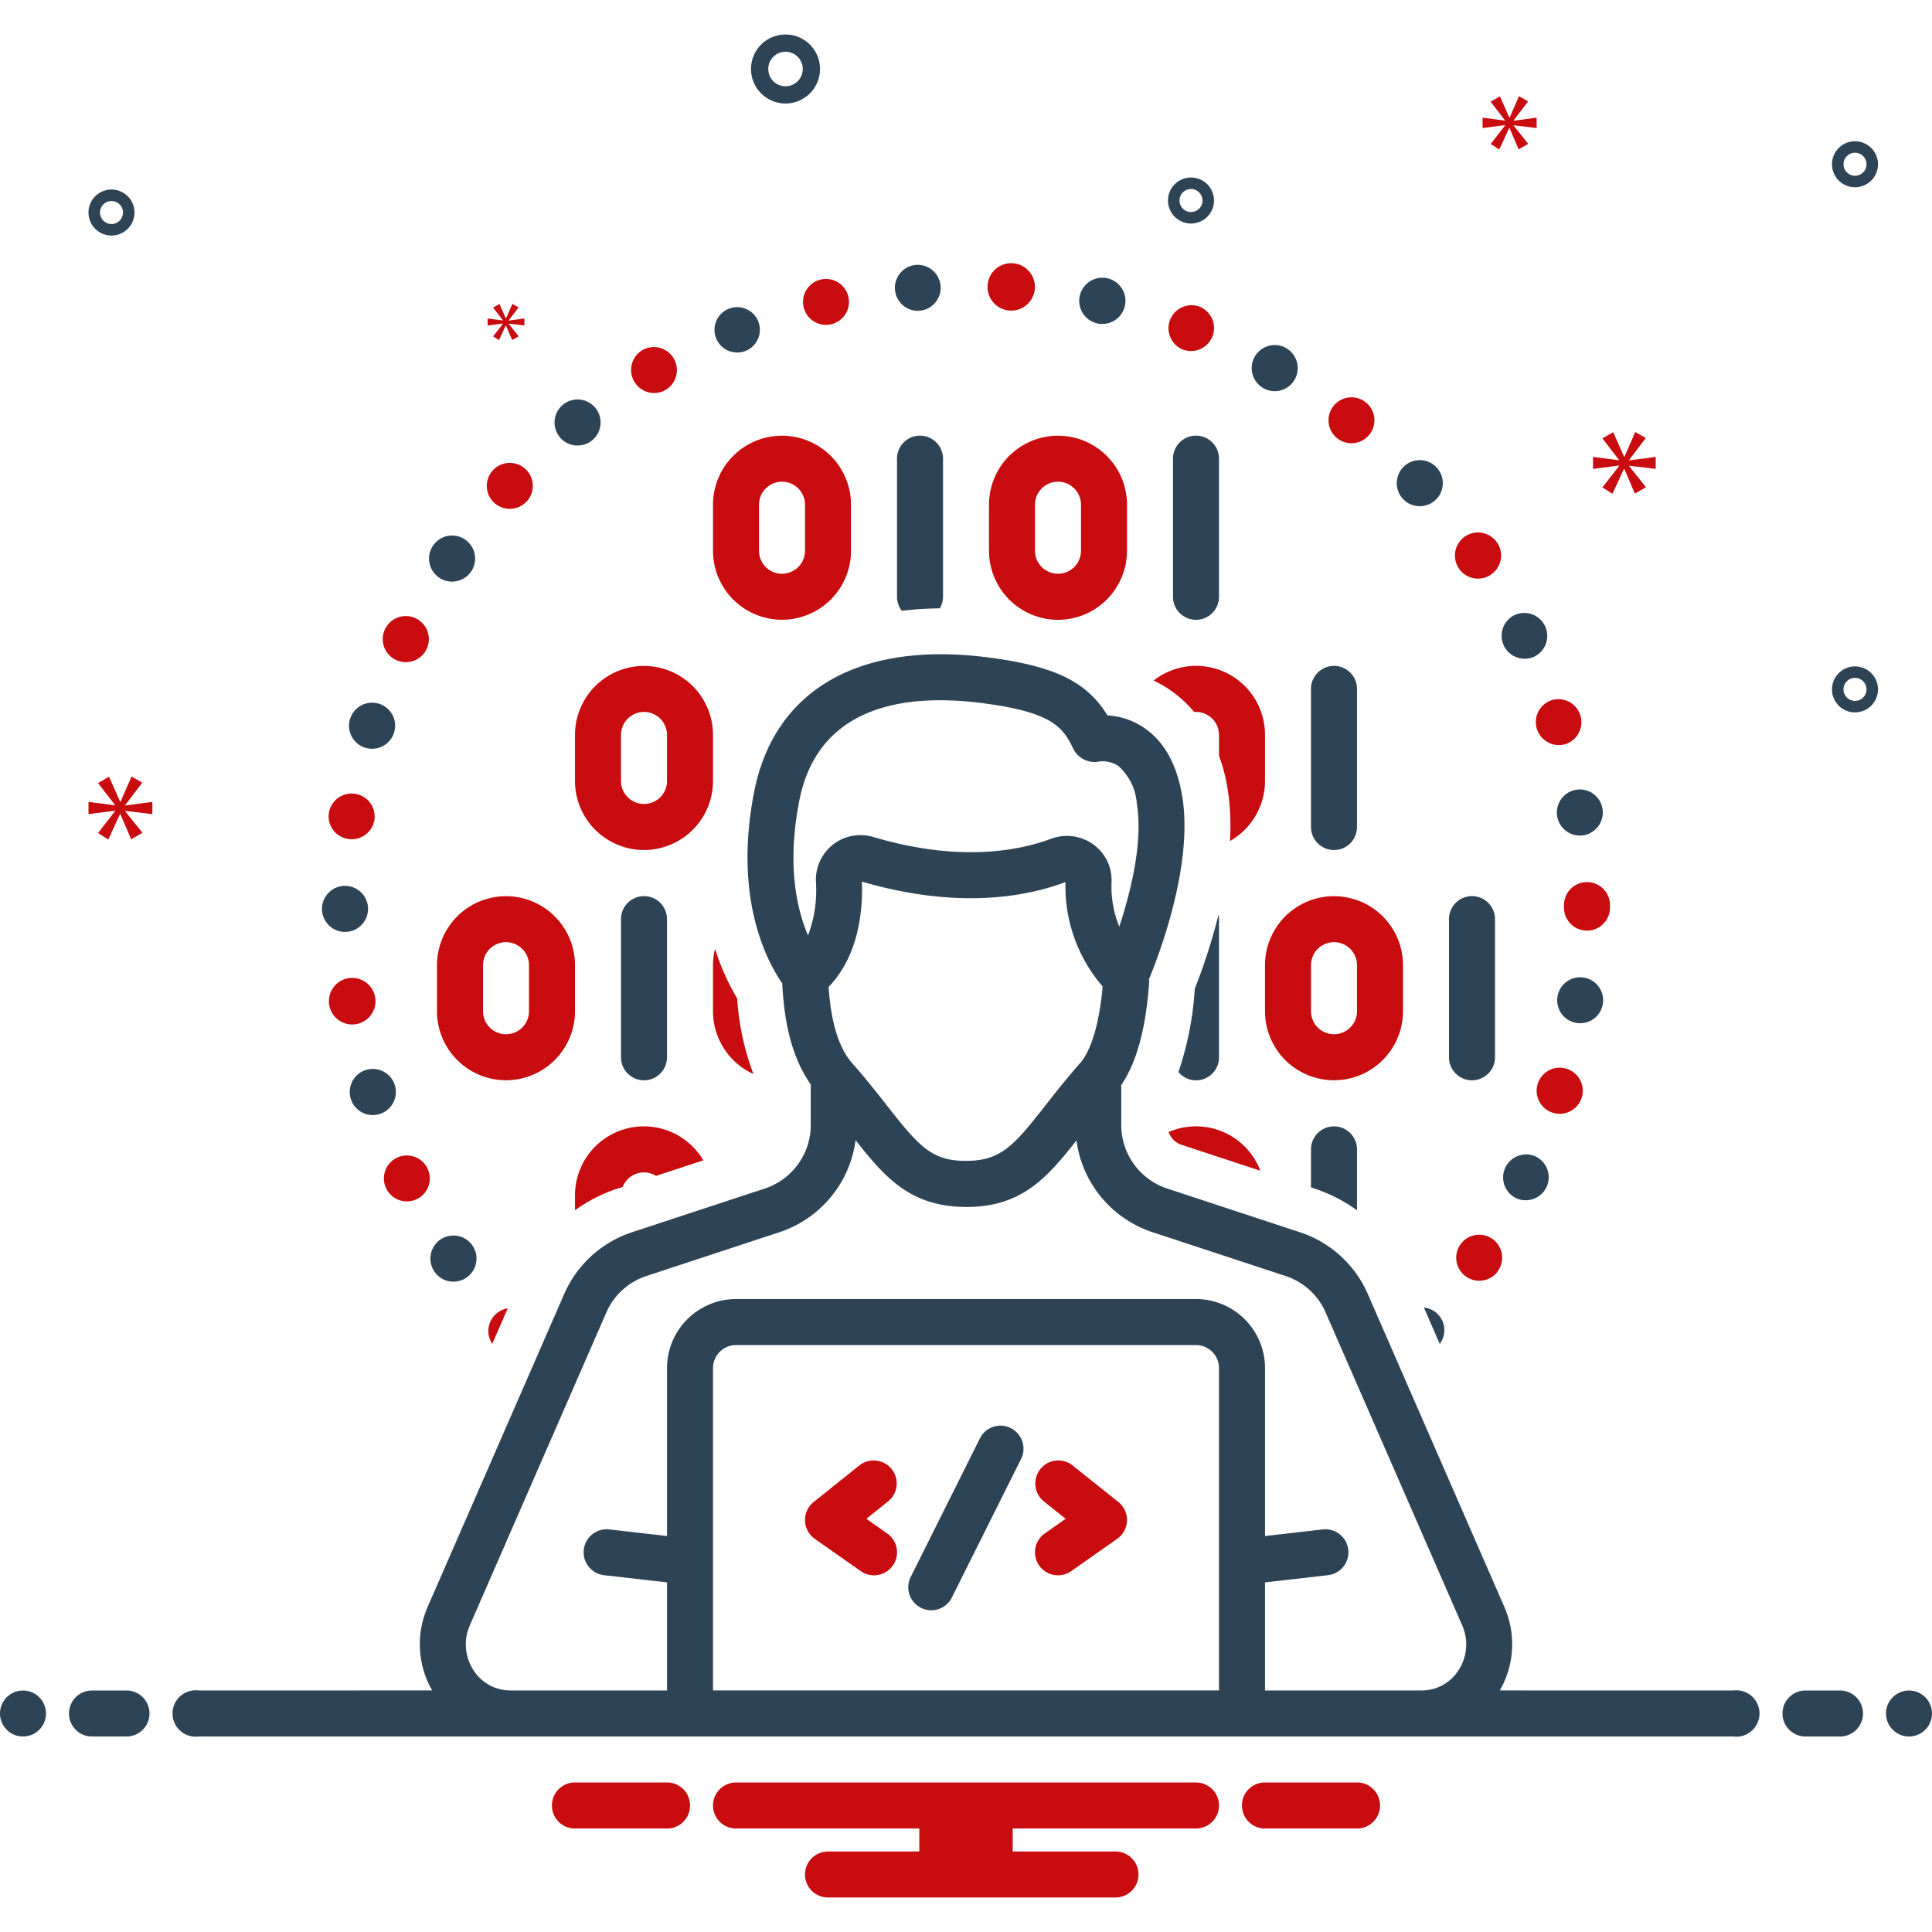 <svg id="Layer_1" viewBox="0 0 168 168" xmlns="http://www.w3.org/2000/svg" data-name="Layer 1" width="300" height="300" version="1.1" xmlns:xlink="http://www.w3.org/1999/xlink" xmlns:svgjs="http://svgjs.dev/svgjs"><g transform="matrix(1,0,0,1,0,0)"><path d="m50 87.933v-4.004a6 6 0 1 0 -12 0v4.004a6 6 0 1 0 12 0zm-4 0a2 2 0 1 1 -4 0v-4.004a2 2 0 1 1 4 0z" fill="#c80c0fff" data-original-color="#0bceb2ff" stroke="none"/><path d="m58 91.938v-12.013a2 2 0 1 0 -4 0v12.013a2 2 0 1 0 4 0z" fill="#2d4356ff" data-original-color="#2d4356ff" stroke="none"/><path d="m122 87.933v-4.004a6 6 0 1 0 -12 0v4.004a6 6 0 1 0 12 0zm-4 0a2 2 0 1 1 -4 0v-4.004a2 2 0 1 1 4 0z" fill="#c80c0fff" data-original-color="#0bceb2ff" stroke="none"/><path d="m128 93.94a2.001 2.001 0 0 0 2-2.002v-12.013a2 2 0 1 0 -4 0v12.013a2.001 2.001 0 0 0 2 2.002z" fill="#2d4356ff" data-original-color="#2d4356ff" stroke="none"/><path d="m114 59.904v12.013a2 2 0 1 0 4 0v-12.013a2 2 0 1 0 -4 0z" fill="#2d4356ff" data-original-color="#2d4356ff" stroke="none"/><path d="m62 63.908a6 6 0 1 0 -12 0v4.004a6 6 0 1 0 12 0zm-4 4.004a2 2 0 1 1 -4 0v-4.004a2 2 0 1 1 4 0z" fill="#c80c0fff" data-original-color="#0bceb2ff" stroke="none"/><path d="m74 47.891v-4.004a6 6 0 1 0 -12 0v4.004a6 6 0 1 0 12 0zm-8 0v-4.004a2 2 0 1 1 4 0v4.004a2 2 0 1 1 -4 0z" fill="#c80c0fff" data-original-color="#0bceb2ff" stroke="none"/><path d="m92 53.898a6.01 6.01 0 0 0 6-6.006v-4.004a6 6 0 1 0 -12 0v4.004a6.01 6.01 0 0 0 6 6.006zm-2-10.011a2 2 0 1 1 4 0v4.004a2 2 0 1 1 -4 0z" fill="#c80c0fff" data-original-color="#0bceb2ff" stroke="none"/><path d="m104 37.881a2.001 2.001 0 0 0 -2 2.002v12.013a2 2 0 1 0 4 0v-12.013a2.001 2.001 0 0 0 -2-2.002z" fill="#2d4356ff" data-original-color="#2d4356ff" stroke="none"/><path d="m54.147 103.206a2.001 2.001 0 0 1 1.853-1.258 1.979 1.979 0 0 1 1.046.304l4.112-1.354a5.993 5.993 0 0 0 -11.158 3.053v1.29a13.588 13.588 0 0 1 3.668-1.877z" fill="#c80c0fff" data-original-color="#0bceb2ff" stroke="none"/><path d="m65.514 93.393a22.844 22.844 0 0 1 -1.413-6.573 20.631 20.631 0 0 1 -1.925-4.312 5.987 5.987 0 0 0 -.177 1.42v4.004a6.01 6.01 0 0 0 3.514 5.46z" fill="#c80c0fff" data-original-color="#0bceb2ff" stroke="none"/><path d="m81.72 52.902a1.983 1.983 0 0 0 .28-1.006v-12.013a2 2 0 1 0 -4 0v12.013a1.985 1.985 0 0 0 .423 1.219 28.202 28.202 0 0 1 3.296-.212z" fill="#2d4356ff" data-original-color="#2d4356ff" stroke="none"/><path d="m110 63.908a5.989 5.989 0 0 0 -9.686-4.73 10.315 10.315 0 0 1 3.536 2.743c.05-.004.099-.015.15-.015a2.003 2.003 0 0 1 2 2.002v1.801a15.914 15.914 0 0 1 .74 2.825 21.076 21.076 0 0 1 .213 4.601 6.008 6.008 0 0 0 3.047-5.222z" fill="#c80c0fff" data-original-color="#0bceb2ff" stroke="none"/><path d="m106 91.938v-12.013a2.011 2.011 0 0 0 -.04-.398 50.386 50.386 0 0 1 -2.066 6.447 27.698 27.698 0 0 1 -1.419 7.245 1.991 1.991 0 0 0 3.525-1.281z" fill="#2d4356ff" data-original-color="#2d4356ff" stroke="none"/><path d="m102.701 99.534 6.896 2.27a5.984 5.984 0 0 0 -7.971-3.369 1.74 1.74 0 0 0 1.074 1.099z" fill="#c80c0fff" data-original-color="#0bceb2ff" stroke="none"/><path d="m114 99.946v3.308l.33.109a13.598 13.598 0 0 1 3.67 1.878v-5.295a2 2 0 1 0 -4 0z" fill="#2d4356ff" data-original-color="#2d4356ff" stroke="none"/><path d="m123.46 44.017a2.002 2.002 0 1 0 -1.46-.631 1.975 1.975 0 0 0 1.46.631z" fill="#2d4356ff" data-original-color="#2d4356ff" stroke="none"/><path d="m124.96 114.211a1.981 1.981 0 0 0 -1.144-.514l1.379 3.16a1.98 1.98 0 0 0 -.235-2.646z" fill="#2d4356ff" data-original-color="#2d4356ff" stroke="none"/><path d="m117.52 38.542a1.996 1.996 0 1 0 -1.24-.431 2.01 2.01 0 0 0 1.24.431z" fill="#c80c0fff" data-original-color="#0bceb2ff" stroke="none"/><path d="m104.29 26.659a2.003 2.003 0 0 0 -1.45 3.733 2.083 2.083 0 0 0 .73.13 1.999 1.999 0 0 0 .72-3.863z" fill="#c80c0fff" data-original-color="#0bceb2ff" stroke="none"/><path d="m95.85 28.17a2.01 2.01 0 1 0 -.44-.05v.01a2.162 2.162 0 0 0 .44.04z" fill="#2d4356ff" data-original-color="#2d4356ff" stroke="none"/><path d="m126.87 49.443a1.966 1.966 0 0 0 1.64.871 2.006 2.006 0 1 0 -1.64-.871z" fill="#c80c0fff" data-original-color="#0bceb2ff" stroke="none"/><path d="m109.11 31.013a2.002 2.002 0 0 0 .74 2.733 2.033 2.033 0 0 0 1 .27 2.006 2.006 0 0 0 .99-3.744h.01a2.008 2.008 0 0 0 -2.74.741z" fill="#2d4356ff" data-original-color="#2d4356ff" stroke="none"/><path d="m133.54 100.567a2.001 2.001 0 0 0 -1.74 3.603 1.944 1.944 0 0 0 .87.2 2.002 2.002 0 0 0 .87-3.804z" fill="#2d4356ff" data-original-color="#2d4356ff" stroke="none"/><path d="m134.96 60.875a2.002 2.002 0 0 0 .59 3.914 2.092 2.092 0 0 0 .6-.09 2.003 2.003 0 0 0 -1.19-3.824z" fill="#c80c0fff" data-original-color="#0bceb2ff" stroke="none"/><path d="m137.07 68.673a2.005 2.005 0 0 0 .3 3.985c.1 0 .2-.011.3-.021a2.007 2.007 0 0 0 1.68-2.283v-.01a1.999 1.999 0 0 0 -2.28-1.672z" fill="#2d4356ff" data-original-color="#2d4356ff" stroke="none"/><path d="m42.806 116.856 1.347-3.087a1.995 1.995 0 0 0 -1.347 3.087z" fill="#c80c0fff" data-original-color="#0bceb2ff" stroke="none"/><path d="m127.5 111.017a1.975 1.975 0 0 0 1.13.351 1.996 1.996 0 0 0 1.65-.871v-.01a1.998 1.998 0 1 0 -2.78.53z" fill="#c80c0fff" data-original-color="#0bceb2ff" stroke="none"/><path d="m79.8 27.03a.701.701 0 0 0 .15-.011 1.997 1.997 0 0 0 -.3-3.984h-.01a2.001 2.001 0 0 0 .16 3.994z" fill="#2d4356ff" data-original-color="#2d4356ff" stroke="none"/><path d="m131.7 53.487a1.998 1.998 0 0 0 .88 3.794 1.943 1.943 0 0 0 .87-.2 1.999 1.999 0 0 0 -1.75-3.594z" fill="#2d4356ff" data-original-color="#2d4356ff" stroke="none"/><path d="m35.38 104.47a2.07 2.07 0 0 0 .87-.2 1.996 1.996 0 1 0 -.87.2z" fill="#c80c0fff" data-original-color="#0bceb2ff" stroke="none"/><path d="m87.72 26.999c.05 0 .1.01.15.01a2.061 2.061 0 1 0 -.15-.01z" fill="#c80c0fff" data-original-color="#0bceb2ff" stroke="none"/><path d="m30 81.036a2.002 2.002 0 1 0 -2-2.002 2 2 0 0 0 2 2.002z" fill="#2d4356ff" data-original-color="#2d4356ff" stroke="none"/><path d="m30.61 89.084a1.545 1.545 0 0 0 .3-.02 2.025 2.025 0 1 0 -.3.02z" fill="#c80c0fff" data-original-color="#0bceb2ff" stroke="none"/><path d="m28.6 70.685a1.996 1.996 0 0 0 1.69 2.273 1.444 1.444 0 0 0 .29.02 2 2 0 0 0 1.98-1.712v.01a2.002 2.002 0 0 0 -3.96-.59z" fill="#c80c0fff" data-original-color="#0bceb2ff" stroke="none"/><path d="m30.44 62.516a2.001 2.001 0 0 0 1.32 2.503 2.045 2.045 0 0 0 .59.091 2.004 2.004 0 1 0 -1.91-2.594z" fill="#2d4356ff" data-original-color="#2d4356ff" stroke="none"/><path d="m32.41 96.962a2.056 2.056 0 0 0 .6-.09 2.006 2.006 0 1 0 -.6.09z" fill="#2d4356ff" data-original-color="#2d4356ff" stroke="none"/><path d="m140 78.924v-.231a2 2 0 1 0 -4 .021v.21a2 2 0 1 0 4 0z" fill="#c80c0fff" data-original-color="#0bceb2ff" stroke="none"/><path d="m139.38 87.273a1.997 1.997 0 1 0 -2.27 1.681 1.477 1.477 0 0 0 .3.021 1.99 1.99 0 0 0 1.97-1.702z" fill="#2d4356ff" data-original-color="#2d4356ff" stroke="none"/><path d="m135.62 96.853a2.005 2.005 0 1 0 -.59-.091 1.999 1.999 0 0 0 .59.091z" fill="#c80c0fff" data-original-color="#0bceb2ff" stroke="none"/><path d="m45.79 43.607h.01a2 2 0 1 0 -2.83.11 1.997 1.997 0 0 0 2.82-.11z" fill="#c80c0fff" data-original-color="#0bceb2ff" stroke="none"/><path d="m56.87 34.177a2.041 2.041 0 0 0 1.01-.27 2.003 2.003 0 0 0 -2.01-3.465 2.005 2.005 0 0 0 1 3.734z" fill="#c80c0fff" data-original-color="#0bceb2ff" stroke="none"/><path d="m50.23 38.741a2.002 2.002 0 1 0 -1.57-.751 1.988 1.988 0 0 0 1.57.751z" fill="#2d4356ff" data-original-color="#2d4356ff" stroke="none"/><path d="m64.12 30.654a1.927 1.927 0 0 0 .74-.151 1.973 1.973 0 1 0 -.74.151z" fill="#2d4356ff" data-original-color="#2d4356ff" stroke="none"/><path d="m38.18 50.224a1.984 1.984 0 0 0 1.13.35 2.003 2.003 0 1 0 -1.13-.35z" fill="#2d4356ff" data-original-color="#2d4356ff" stroke="none"/><path d="m71.82 28.251a2.358 2.358 0 0 0 .45-.05 1.997 1.997 0 1 0 -.45.05z" fill="#c80c0fff" data-original-color="#0bceb2ff" stroke="none"/><path d="m33.48 54.708a1.999 1.999 0 0 0 .94 2.673 2.038 2.038 0 0 0 .86.2 2.005 2.005 0 1 0 -1.8-2.873z" fill="#c80c0fff" data-original-color="#0bceb2ff" stroke="none"/><path d="m39.43 111.448a1.978 1.978 0 0 0 1.13-.351 2.004 2.004 0 1 0 -2.78-.52 1.972 1.972 0 0 0 1.65.871z" fill="#2d4356ff" data-original-color="#2d4356ff" stroke="none"/><path d="m77.149 133.344-1.814-1.275 1.913-1.528a2.002 2.002 0 0 0 -2.496-3.13l-4 3.197a2.004 2.004 0 0 0 .099 3.204l4 2.81a2.001 2.001 0 0 0 2.298-3.277z" fill="#c80c0fff" data-original-color="#0bceb2ff" stroke="none"/><path d="m93.248 127.411a2.002 2.002 0 0 0 -2.496 3.13l1.913 1.528-1.814 1.275a2.001 2.001 0 1 0 2.298 3.277l4-2.81a2.004 2.004 0 0 0 .099-3.204z" fill="#c80c0fff" data-original-color="#0bceb2ff" stroke="none"/><g fill="#2d4356"><path d="m87.894 124.182a1.999 1.999 0 0 0 -2.684.895l-6 12.013a2.001 2.001 0 1 0 3.578 1.791l6-12.013a2.004 2.004 0 0 0 -.895-2.686z" fill="#2d4356ff" data-original-color="#2d4356ff" stroke="none"/><path d="m68.305 9a3 3 0 1 0 -3-3 3.003 3.003 0 0 0 3 3zm0-4.5a1.5 1.5 0 1 1 -1.5 1.5 1.501 1.501 0 0 1 1.5-1.5z" fill="#2d4356ff" data-original-color="#2d4356ff" stroke="none"/><path d="m161.305 57.947a2 2 0 1 0 2 2 2.002 2.002 0 0 0 -2-2zm0 3a1 1 0 1 1 1-1 1.001 1.001 0 0 1 -1 1z" fill="#2d4356ff" data-original-color="#2d4356ff" stroke="none"/><path d="m103.565 15.437a2 2 0 1 0 2 2 2.002 2.002 0 0 0 -2-2zm0 3a1 1 0 1 1 1-1 1.001 1.001 0 0 1 -1 1z" fill="#2d4356ff" data-original-color="#2d4356ff" stroke="none"/><path d="m161.305 12.283a2 2 0 1 0 2 2 2.002 2.002 0 0 0 -2-2zm0 3a1 1 0 1 1 1-1 1.001 1.001 0 0 1 -1 1z" fill="#2d4356ff" data-original-color="#2d4356ff" stroke="none"/><path d="m11.695 18.481a2 2 0 1 0 -2 2 2.002 2.002 0 0 0 2-2zm-3 0a1 1 0 1 1 1 1 1.001 1.001 0 0 1 -1-1z" fill="#2d4356ff" data-original-color="#2d4356ff" stroke="none"/></g><path d="m10.888 70.011 1.487-1.955-.939-.532-.955 2.19h-.031l-.97-2.175-.955.548 1.471 1.909v.031l-2.301-.297v1.064l2.316-.297v.031l-1.486 1.908.891.564 1.018-2.206h.031l.939 2.19.986-.563-1.502-1.878v-.031l2.362.282v-1.064l-2.362.312z" fill="#c80c0fff" data-original-color="#0bceb2ff" stroke="none"/><path d="m43.734 28.153-.856 1.099.514.325.586-1.271h.018l.54 1.262.568-.325-.865-1.081v-.018l1.36.162v-.612l-1.36.18v-.018l.856-1.126-.54-.307-.55 1.261h-.018l-.559-1.252-.55.315.848 1.1v.018l-1.325-.171v.612l1.333-.171z" fill="#c80c0fff" data-original-color="#0bceb2ff" stroke="none"/><path d="m143.974 40.773v-1.043l-2.316.306v-.03l1.458-1.919-.921-.521-.936 2.148h-.031l-.951-2.133-.937.537 1.443 1.873v.03l-2.257-.291v1.043l2.272-.291v.03l-1.458 1.872.874.553.999-2.164h.03l.921 2.149.967-.553-1.473-1.842v-.03z" fill="#c80c0fff" data-original-color="#0bceb2ff" stroke="none"/><path d="m131.62 10.471 1.258-1.654-.795-.45-.807 1.853h-.027l-.82-1.84-.809.463 1.245 1.615v.027l-1.946-.252v.9l1.959-.251v.026l-1.258 1.615.755.477.861-1.867h.026l.794 1.853.835-.476-1.271-1.589v-.026l1.998.238v-.9l-1.998.265z" fill="#c80c0fff" data-original-color="#0bceb2ff" stroke="none"/><circle cx="2" cy="149" fill="#2d4356ff" r="2" data-original-color="#2d4356ff" stroke="none"/><path d="m11 147h-3a2 2 0 0 0 0 4h3a2 2 0 0 0 0-4z" fill="#2d4356ff" data-original-color="#2d4356ff" stroke="none"/><path d="m160 147h-3a2 2 0 0 0 0 4h3a2 2 0 0 0 0-4z" fill="#2d4356ff" data-original-color="#2d4356ff" stroke="none"/><circle cx="166" cy="149" fill="#2d4356ff" r="2" data-original-color="#2d4356ff" stroke="none"/><path d="m118.154 155h-8.308a2.006 2.006 0 0 0 0 4h8.308a2.006 2.006 0 0 0 0-4z" fill="#c80c0fff" data-original-color="#0bceb2ff" stroke="none"/><path d="m58.154 155h-8.308a2.006 2.006 0 0 0 0 4h8.308a2.006 2.006 0 0 0 0-4z" fill="#c80c0fff" data-original-color="#0bceb2ff" stroke="none"/><path d="m104 155h-40a2 2 0 0 0 0 4h15.94v2h-7.94a2 2 0 0 0 0 4h25a2 2 0 0 0 0-4h-8.94v-2h15.94a2 2 0 0 0 0-4z" fill="#c80c0fff" data-original-color="#0bceb2ff" stroke="none"/><path d="m150.721 147-20.3-.005a8.08 8.08 0 0 0 .395-7.255l-11.869-27.198a9.755 9.755 0 0 0 -5.867-5.376l-11.628-3.828a5.822 5.822 0 0 1 -3.952-5.579v-3.411c1.36-1.988 2.16-4.973 2.437-9.083l-.038-.003c.004-.034.006-.078.01-.114.914-2.207 3.885-10.009 2.886-15.951-.464-2.76-1.588-4.756-3.343-5.932a6.331 6.331 0 0 0 -3.148-1.056c-1.812-2.942-4.585-4.26-10.156-5.013-11.332-1.529-18.832 2.735-20.578 11.7-1.799 9.238 1.121 14.698 2.453 16.613.129 2.593.572 6.089 2.477 8.79v3.459a5.822 5.822 0 0 1 -3.952 5.579l-11.629 3.828a9.756 9.756 0 0 0 -5.866 5.376l-11.87 27.198a8.082 8.082 0 0 0 .395 7.255l-20.3.005a2.017 2.017 0 1 0 0 4h133.443a2.017 2.017 0 1 0 0-4zm-88.721-.005v-28.029a2.003 2.003 0 0 1 2-2.002h40a2.003 2.003 0 0 1 2 2.002v28.029zm8.265-65.652c-.943-2.191-1.87-6.024-.769-11.68 1.35-6.929 6.819-8.773 12.257-8.773a29.053 29.053 0 0 1 3.861.276c5.824.786 6.802 2.019 7.722 3.957a2.057 2.057 0 0 0 2.214 1.101 2.439 2.439 0 0 1 1.715.395 4.84 4.84 0 0 1 1.586 3.244c.562 3.344-.53 7.702-1.521 10.714a9.167 9.167 0 0 1 -.674-3.879 3.821 3.821 0 0 0 -1.572-3.258 3.925 3.925 0 0 0 -3.69-.502c-3.028 1.121-8.167 2.005-15.468-.16a3.877 3.877 0 0 0 -4.975 3.875 11.226 11.226 0 0 1 -.686 4.691zm4.689-4.679c8.216 2.4 14.174 1.367 17.699.037a13.296 13.296 0 0 0 3.23 9.079c-.386 4.283-1.388 6.02-1.973 6.682-1.194 1.353-2.168 2.596-3.028 3.693-2.787 3.559-3.9 4.79-6.914 4.79-2.927 0-4.04-1.231-6.827-4.79-.859-1.097-1.833-2.34-3.028-3.693-1.172-1.327-1.845-3.512-2.062-6.639 2.521-2.631 2.992-6.346 2.901-9.159zm-34.104 64.679 11.869-27.198a5.756 5.756 0 0 1 3.452-3.176l11.628-3.828a9.776 9.776 0 0 0 6.601-7.996c2.583 3.284 4.799 5.807 9.656 5.807 4.761 0 6.974-2.51 9.548-5.78a9.776 9.776 0 0 0 6.598 7.97l11.628 3.828a5.756 5.756 0 0 1 3.452 3.176l11.869 27.198a4.096 4.096 0 0 1 -.322 3.892 3.78 3.78 0 0 1 -3.204 1.76h-13.624v-9.397l5.477-.627a2.002 2.002 0 0 0 -.454-3.979l-5.022.575v-14.602a6.01 6.01 0 0 0 -6-6.006h-40a6.01 6.01 0 0 0 -6 6.006v14.602l-5.022-.575a2.002 2.002 0 0 0 -.454 3.979l5.477.627v9.397h-13.624a3.78 3.78 0 0 1 -3.204-1.76 4.097 4.097 0 0 1 -.323-3.892z" fill="#2d4356ff" data-original-color="#2d4356ff" stroke="none"/></g></svg>